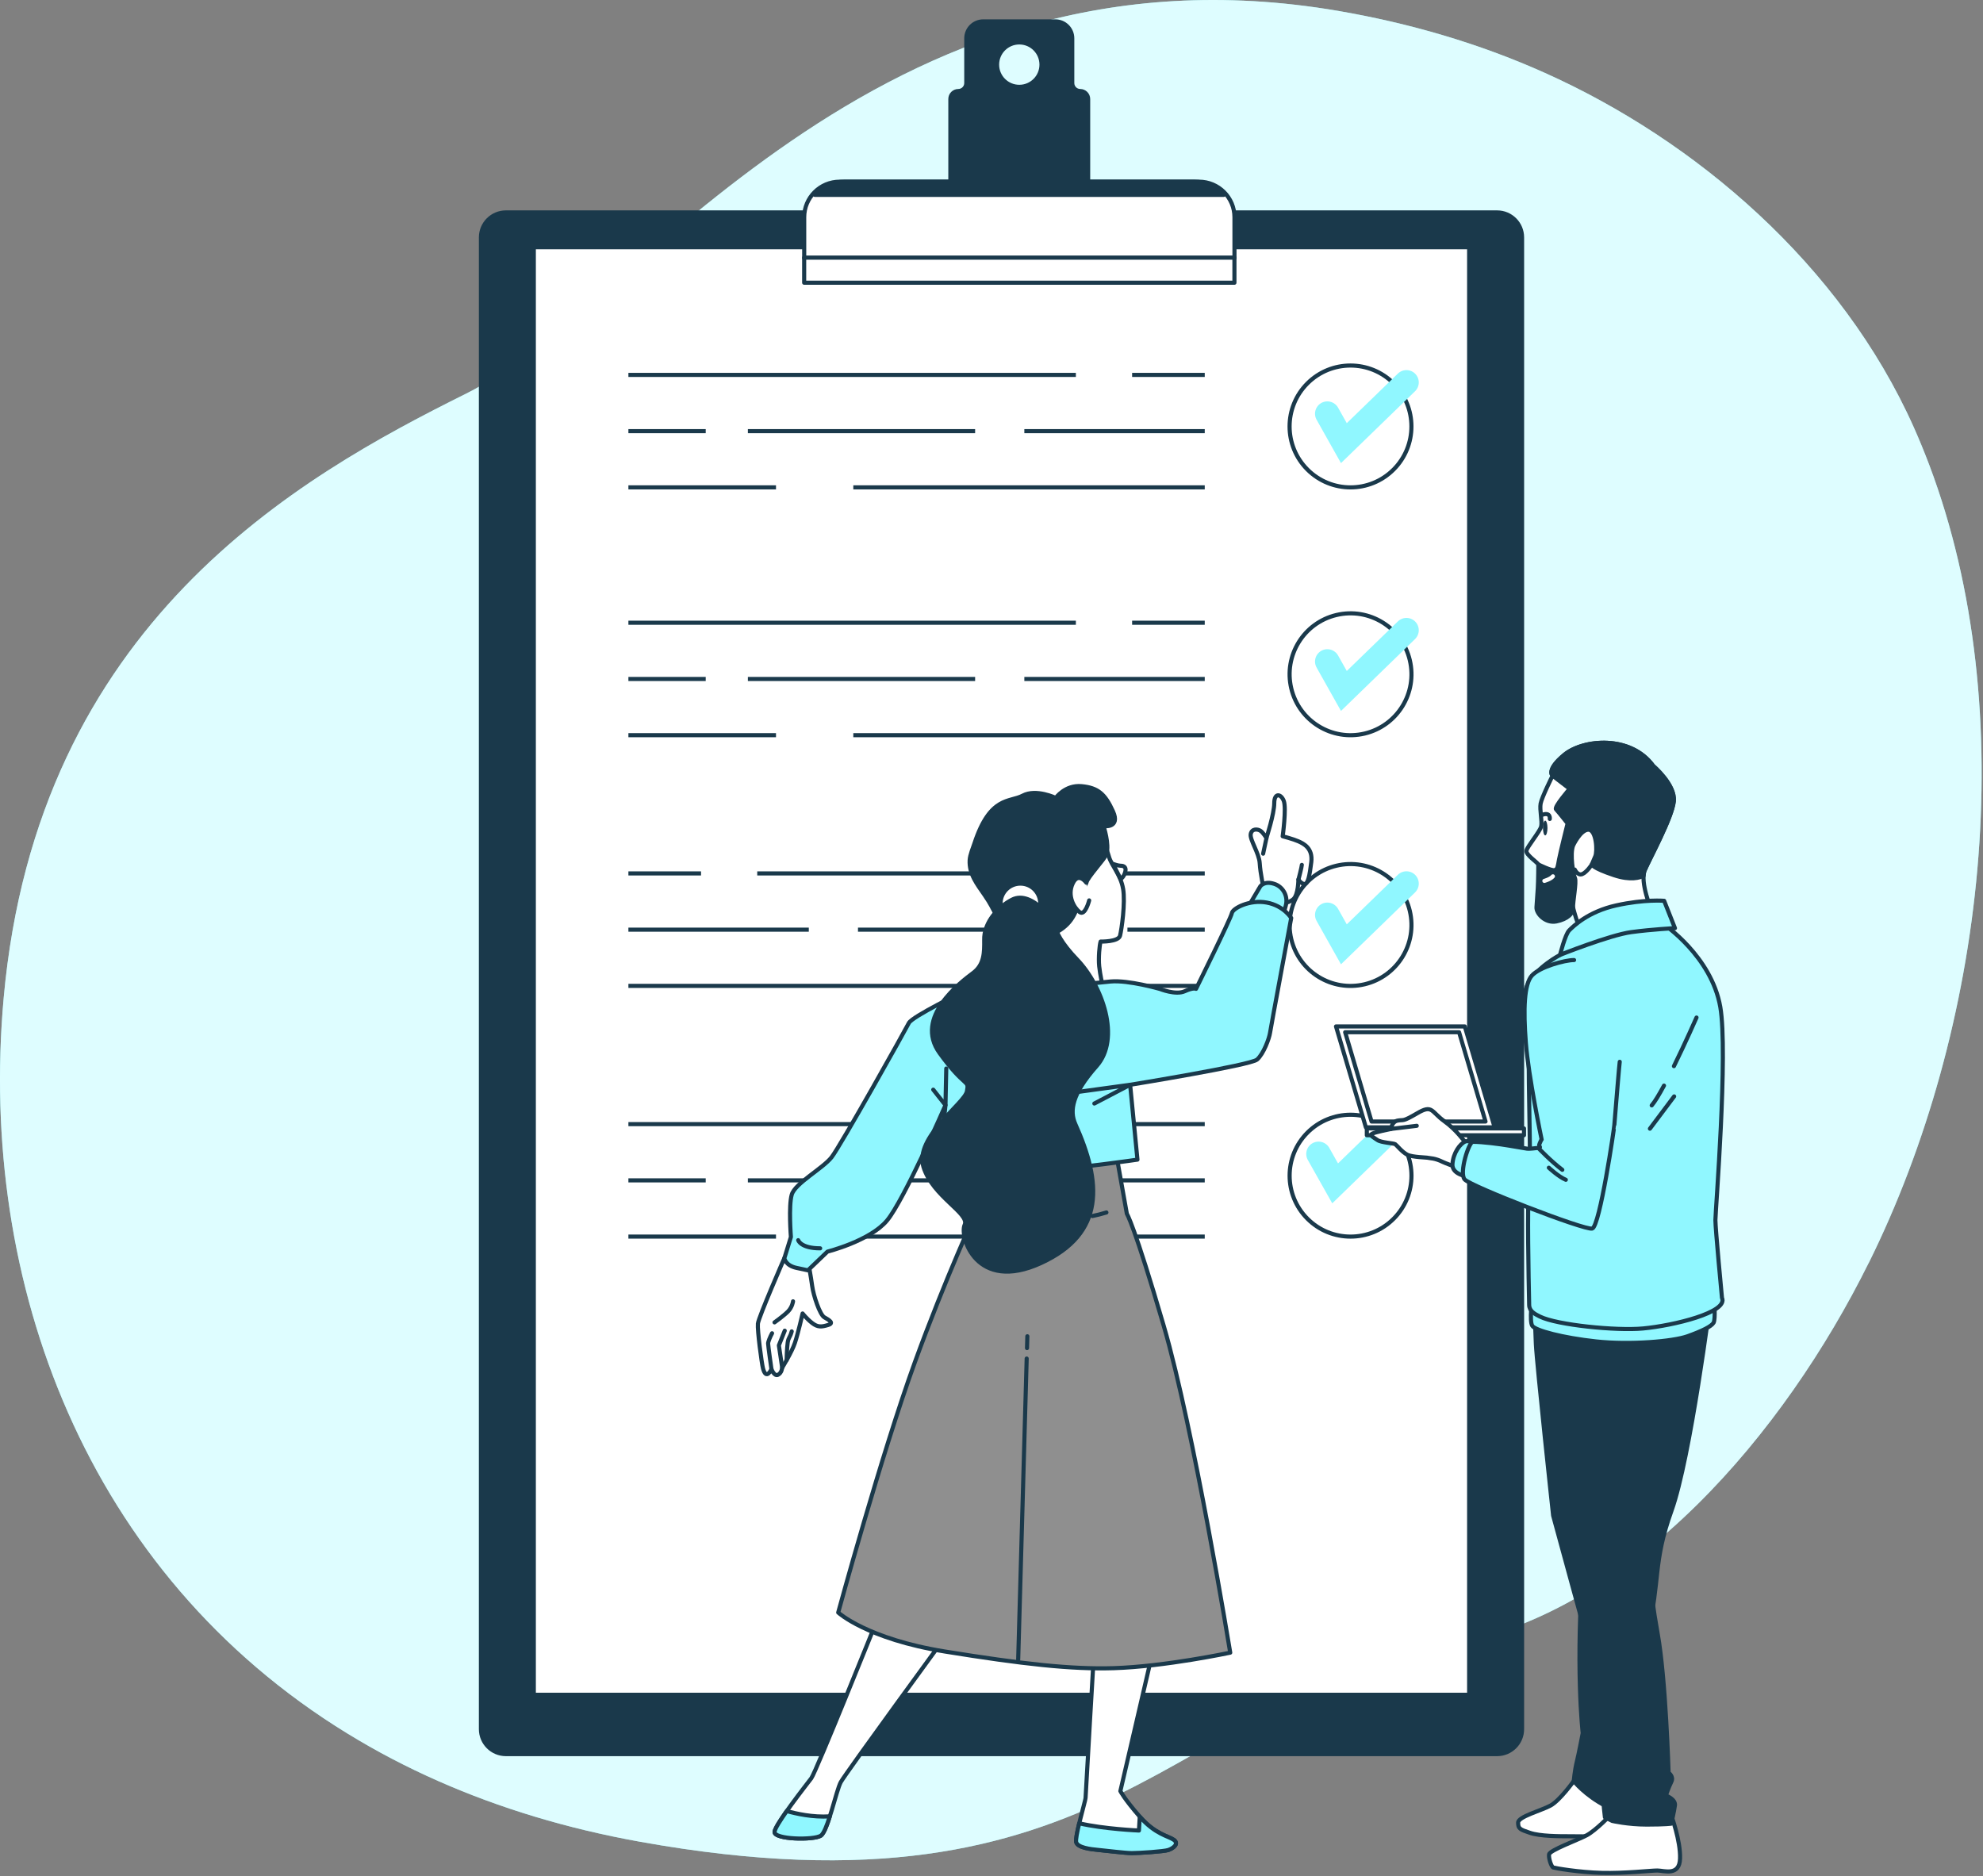 <svg width="483" height="457" viewBox="0 0 483 457" fill="none" xmlns="http://www.w3.org/2000/svg">
<rect x="0" y="0" width="483" height="457" fill="#808080" stroke="none"/>
<g clip-path="url(#clip0_840_37644)">
<path d="M455.17 307.57C434.52 349.21 397.9 392.38 353.34 400.68C286.01 413.22 270.72 469.22 155.86 448.57C137.95 445.35 121.67 440.36 106.96 433.89C99.05 430.41 91.6 426.5 84.6 422.2C21.08 383.23 -5.36 312.56 0.89 243.12C9.11 151.8 72.65 116.2 113.58 95.85C154.51 75.5 212.83 -16.69 325.92 2.65C343.16 5.61 360.1 10.5 376.19 17.71C412.92 34.14 448.45 64.41 466.16 104.11C467.49 107.09 468.73 110.13 469.9 113.21C492.65 173.46 483.33 250.81 455.18 307.58L455.17 307.57Z" fill="#90F7FF"/>
<path opacity="0.7" d="M455.17 307.57C434.52 349.21 397.9 392.38 353.34 400.68C286.01 413.22 270.72 469.22 155.86 448.57C137.95 445.35 121.67 440.36 106.96 433.89C99.05 430.41 91.6 426.5 84.6 422.2C21.08 383.23 -5.36 312.56 0.89 243.12C9.11 151.8 72.65 116.2 113.58 95.85C154.51 75.5 212.83 -16.69 325.92 2.65C343.16 5.61 360.1 10.5 376.19 17.71C412.92 34.14 448.45 64.41 466.16 104.11C467.49 107.09 468.73 110.13 469.9 113.21C492.65 173.46 483.33 250.81 455.18 307.58L455.17 307.57Z" fill="white"/>
<path d="M364.65 51.74H123.22C119.862 51.74 117.14 54.462 117.14 57.82V421.15C117.14 424.508 119.862 427.23 123.22 427.23H364.65C368.008 427.23 370.73 424.508 370.73 421.15V57.82C370.73 54.462 368.008 51.74 364.65 51.74Z" fill="#1A394B" stroke="#1A394B" stroke-linecap="round" stroke-linejoin="round"/>
<path d="M357.84 60.221H130.02V412.771H357.84V60.221Z" fill="white" stroke="#1A394B" stroke-linecap="round" stroke-linejoin="round"/>
<path d="M275.75 151.672H293.44" stroke="#1A394B" stroke-miterlimit="10"/>
<path d="M153.06 151.672H262.05" stroke="#1A394B" stroke-miterlimit="10"/>
<path d="M249.5 165.371H293.44" stroke="#1A394B" stroke-miterlimit="10"/>
<path d="M182.16 165.371H237.51" stroke="#1A394B" stroke-miterlimit="10"/>
<path d="M153.06 165.371H171.89" stroke="#1A394B" stroke-miterlimit="10"/>
<path d="M207.84 179.062H293.44" stroke="#1A394B" stroke-miterlimit="10"/>
<path d="M153.06 179.062H189.01" stroke="#1A394B" stroke-miterlimit="10"/>
<path d="M332.383 178.663C340.356 176.768 345.284 168.767 343.389 160.793C341.494 152.82 333.493 147.892 325.519 149.787C317.546 151.682 312.618 159.683 314.513 167.657C316.408 175.63 324.409 180.558 332.383 178.663Z" stroke="#1A394B" stroke-miterlimit="10"/>
<path d="M170.75 212.73H153.06" stroke="#1A394B" stroke-miterlimit="10"/>
<path d="M293.44 212.73H184.44" stroke="#1A394B" stroke-miterlimit="10"/>
<path d="M197 226.43H153.06" stroke="#1A394B" stroke-miterlimit="10"/>
<path d="M264.33 226.43H208.98" stroke="#1A394B" stroke-miterlimit="10"/>
<path d="M293.44 226.43H274.61" stroke="#1A394B" stroke-miterlimit="10"/>
<path d="M238.65 240.121H153.06" stroke="#1A394B" stroke-miterlimit="10"/>
<path d="M293.44 240.121H257.49" stroke="#1A394B" stroke-miterlimit="10"/>
<path d="M332.382 239.727C340.356 237.832 345.283 229.832 343.388 221.858C341.493 213.884 333.493 208.956 325.519 210.852C317.545 212.747 312.617 220.747 314.513 228.721C316.408 236.695 324.408 241.622 332.382 239.727Z" stroke="#1A394B" stroke-miterlimit="10"/>
<path d="M275.75 273.791H293.44" stroke="#1A394B" stroke-miterlimit="10"/>
<path d="M153.06 273.791H262.05" stroke="#1A394B" stroke-miterlimit="10"/>
<path d="M249.5 287.49H293.44" stroke="#1A394B" stroke-miterlimit="10"/>
<path d="M182.16 287.49H237.51" stroke="#1A394B" stroke-miterlimit="10"/>
<path d="M153.06 287.49H171.89" stroke="#1A394B" stroke-miterlimit="10"/>
<path d="M207.84 301.182H293.44" stroke="#1A394B" stroke-miterlimit="10"/>
<path d="M153.06 301.182H189.01" stroke="#1A394B" stroke-miterlimit="10"/>
<path d="M339.446 296.841C345.242 291.046 345.242 281.65 339.446 275.854C333.651 270.059 324.255 270.059 318.459 275.854C312.664 281.65 312.664 291.046 318.459 296.841C324.255 302.636 333.651 302.636 339.446 296.841Z" stroke="#1A394B" stroke-miterlimit="10"/>
<path d="M263.11 22.171C262.04 22.171 261.17 21.301 261.17 20.231V9.331C261.17 7.051 259.32 5.211 257.05 5.211H239.48C237.2 5.211 235.36 7.061 235.36 9.331V20.231C235.36 21.301 234.49 22.171 233.42 22.171C232.35 22.171 231.48 23.041 231.48 24.111V53.631H265.04V24.111C265.04 23.041 264.17 22.171 263.1 22.171H263.11ZM248.27 21.151C245.28 21.151 242.86 18.731 242.86 15.741C242.86 12.751 245.28 10.331 248.27 10.331C251.26 10.331 253.68 12.751 253.68 15.741C253.68 18.731 251.26 21.151 248.27 21.151Z" fill="#1A394B" stroke="#1A394B" stroke-linecap="round" stroke-linejoin="round"/>
<path d="M204.52 44.25H292.03C296.8 44.25 300.68 48.12 300.68 52.9V62.85H195.88V52.9C195.88 48.13 199.75 44.25 204.53 44.25H204.52Z" fill="white" stroke="#1A394B" stroke-linecap="round" stroke-linejoin="round"/>
<path d="M198.47 47.46H298.08C296.28 45.49 293.69 44.25 290.81 44.25H205.75C202.87 44.25 200.28 45.49 198.48 47.46H198.47Z" fill="#1A394B" stroke="#1A394B" stroke-linecap="round" stroke-linejoin="round"/>
<path d="M300.67 62.75H195.87V68.86H300.67V62.75Z" fill="white" stroke="#1A394B" stroke-linecap="round" stroke-linejoin="round"/>
<path d="M323.3 222.831L327.33 230.001L342.57 215.211" stroke="#90F7FF" stroke-width="6" stroke-miterlimit="10" stroke-linecap="round"/>
<path d="M323.3 161.12L327.33 168.29L342.57 153.5" stroke="#90F7FF" stroke-width="6" stroke-miterlimit="10" stroke-linecap="round"/>
<path d="M275.75 91.311H293.44" stroke="#1A394B" stroke-miterlimit="10"/>
<path d="M153.06 91.311H262.05" stroke="#1A394B" stroke-miterlimit="10"/>
<path d="M249.5 105.01H293.44" stroke="#1A394B" stroke-miterlimit="10"/>
<path d="M182.16 105.01H237.51" stroke="#1A394B" stroke-miterlimit="10"/>
<path d="M153.06 105.01H171.89" stroke="#1A394B" stroke-miterlimit="10"/>
<path d="M207.84 118.701H293.44" stroke="#1A394B" stroke-miterlimit="10"/>
<path d="M153.06 118.701H189.01" stroke="#1A394B" stroke-miterlimit="10"/>
<path d="M339.436 114.361C345.232 108.565 345.232 99.169 339.436 93.374C333.641 87.578 324.245 87.578 318.45 93.374C312.654 99.169 312.654 108.565 318.45 114.361C324.245 120.156 333.641 120.156 339.436 114.361Z" stroke="#1A394B" stroke-miterlimit="10"/>
<path d="M323.3 100.761L327.33 107.931L342.57 93.141" stroke="#90F7FF" stroke-width="6" stroke-miterlimit="10" stroke-linecap="round"/>
<path d="M321.16 281.052L325.2 288.222L340.43 273.432" stroke="#90F7FF" stroke-width="6" stroke-miterlimit="10" stroke-linecap="round"/>
<path d="M402.7 186.57C402.7 186.57 408.11 191.14 407.69 195.16C407.27 199.18 401.87 209.02 400.62 211.93C399.37 214.84 402.28 221.77 402.28 221.77L384.26 227.87C384.26 227.87 384.68 225.65 384.26 224.68C383.84 223.71 383.15 221.08 383.15 221.08C383.15 221.08 380.38 222.05 379.55 222.33C378.72 222.61 375.81 221.22 375.67 219.97C375.53 218.72 375.53 217.89 375.39 216.09C375.25 214.29 374.97 211.1 374.7 210.55C374.42 210 371.65 208.19 371.79 207.22C371.93 206.25 375.12 202.51 375.39 201.26C375.67 200.01 374.97 197.24 375.25 195.72C375.53 194.2 378.16 188.93 378.16 188.93C378.16 188.93 376.5 187.54 381.07 183.8C385.64 180.06 397.15 178.95 402.69 186.57H402.7Z" fill="white" stroke="#1A394B" stroke-linecap="round" stroke-linejoin="round"/>
<path d="M402.701 186.57C397.161 178.95 385.651 180.06 381.081 183.8C376.511 187.54 378.171 188.93 378.171 188.93L382.331 192.12C382.331 192.12 378.451 196.56 379.001 197.11C379.551 197.66 382.601 201.54 382.601 201.54L382.331 202.83L381.781 200.73C381.781 200.73 380.061 207.62 379.731 209.35C379.411 211.07 379.411 211.72 378.651 211.93C377.901 212.15 374.691 210.54 374.691 210.54C374.691 210.54 374.671 214.62 374.561 216.34C374.451 218.06 374.341 219.46 374.241 220.97C374.141 222.48 376.391 224.96 379.091 224.42C381.791 223.88 383.231 222.46 383.151 221.07C383.071 219.68 384.041 214.83 383.611 213.86C383.181 212.89 382.371 208.08 383.151 205.96C383.151 205.96 384.951 202.08 386.891 202.08C388.831 202.08 389.111 207.35 388.551 208.59C388.001 209.84 387.721 210.53 387.721 210.53C387.721 210.53 387.721 211.36 393.131 213.16C397.191 214.51 399.451 213.76 400.321 213.3C400.351 212.78 400.441 212.31 400.611 211.92C401.861 209.01 407.261 199.17 407.681 195.15C408.101 191.13 402.691 186.56 402.691 186.56L402.701 186.57Z" fill="#1A394B" stroke="#1A394B" stroke-linecap="round" stroke-linejoin="round"/>
<path d="M387.73 210.541C387.73 210.541 386.48 212.481 385.37 212.901C384.26 213.321 383.57 211.791 383.57 211.791" stroke="#1A394B" stroke-linecap="round" stroke-linejoin="round"/>
<path d="M375.82 201.671C375.82 202.661 376.07 203.471 376.37 203.471C376.67 203.471 376.92 202.661 376.92 201.671C376.92 200.681 376.67 199.871 376.37 199.871C376.07 199.871 375.82 200.681 375.82 201.671Z" fill="#1A394B"/>
<path d="M377.48 199.46C377.48 199.46 377.76 197.66 375.54 198.49" stroke="#1A394B" stroke-linecap="round" stroke-linejoin="round"/>
<path d="M376.16 214.549C376.16 214.549 377.68 214.129 378.24 213.439" stroke="white" stroke-linecap="round" stroke-linejoin="round"/>
<path d="M325.41 250H356.78L364.05 274.58H332.69L325.41 250Z" fill="white" stroke="#1A394B" stroke-linecap="round" stroke-linejoin="round"/>
<path d="M327.64 251.41H355.39L361.83 273.16H334.07L327.64 251.41Z" fill="white" stroke="#1A394B" stroke-linecap="round" stroke-linejoin="round"/>
<path d="M332.92 276.5H371.2V274.84H332.92V276.5Z" fill="white" stroke="#1A394B" stroke-linecap="round" stroke-linejoin="round"/>
<path d="M383.31 433.799C383.31 433.799 379.93 438.529 377.65 439.769C375.37 441.009 369.77 442.459 369.77 443.919C369.77 445.379 370.18 445.579 372.67 446.409C375.16 447.239 379.72 447.239 382.2 447.239C384.68 447.239 387.38 447.239 388.21 447.449C389.04 447.659 393.6 448.069 395.67 448.069C397.74 448.069 397.64 442.559 397.64 442.559L383.3 433.809L383.31 433.799Z" fill="white" stroke="#1A394B" stroke-linecap="round" stroke-linejoin="round"/>
<path d="M416.66 316.35C416.66 316.35 411.76 355.03 407.14 367.91C402.52 380.8 404.47 384.69 401.31 397.81C398.15 410.93 397.66 441.82 397.66 442.54C397.66 443.26 396.2 442.54 391.1 439.87C385.99 437.2 383.32 433.79 383.32 433.79C383.32 433.79 383.56 431.12 384.05 429.17C384.54 427.22 385.51 422.12 385.51 422.12C385.51 422.12 383.57 405.59 385.75 379.09C387.94 352.59 388.91 321.17 388.91 321.17C388.91 321.17 406.7 318.78 416.67 316.35H416.66Z" fill="#1A394B" stroke="#1A394B" stroke-linecap="round" stroke-linejoin="round"/>
<path d="M392.17 442.181C392.17 442.181 388.67 445.821 386.49 446.991C384.31 448.161 377.46 450.631 377.31 451.651C377.16 452.671 377.89 454.711 378.33 454.851C378.77 455.001 384.59 456.021 390.13 456.161C395.66 456.311 402.07 455.581 403.68 455.581C405.29 455.581 409.07 457.041 409.21 452.671C409.36 448.301 407.03 442.041 407.03 442.041C407.03 442.041 399.31 444.371 392.17 442.191V442.181Z" fill="white" stroke="#1A394B" stroke-linecap="round" stroke-linejoin="round"/>
<path d="M403.54 330.841C403.54 330.841 401.77 355.851 400.88 363.381C399.99 370.911 401.77 386.841 403.76 397.911C405.75 408.981 406.42 431.781 406.42 431.781C406.42 431.781 407.75 432.671 407.08 433.991C406.42 435.321 405.75 437.311 405.75 437.311C405.75 437.311 408.18 438.201 407.96 439.741C407.74 441.291 407.07 444.171 407.07 444.171C407.07 444.171 405.74 444.391 401.09 444.391C396.44 444.391 392.68 443.501 392.68 443.501L390.91 442.611C390.91 442.611 390.47 439.071 390.47 437.081C390.47 435.091 392.68 433.101 392.46 431.991C392.24 430.881 391.13 424.691 390.25 419.591C389.36 414.501 390.03 411.401 388.48 406.091C386.93 400.781 378.3 369.131 378.3 369.131C378.3 369.131 374.32 332.391 374.09 327.291C373.87 322.201 373.87 319.991 373.87 319.991C373.87 319.991 380.73 314.461 382.28 314.461C383.83 314.461 403.53 330.841 403.53 330.841H403.54Z" fill="#1A394B" stroke="#1A394B" stroke-linecap="round" stroke-linejoin="round"/>
<path d="M373.221 316.211C373.221 316.211 372.461 321.781 373.221 322.921C373.981 324.061 380.561 325.831 388.781 326.721C397.001 327.611 407.511 326.721 411.051 325.451C414.591 324.181 416.871 323.051 417.381 322.161C417.891 321.271 417.511 316.591 417.511 316.591C417.511 316.591 384.741 318.491 373.221 316.211Z" fill="#90F7FF" stroke="#1A394B" stroke-linecap="round" stroke-linejoin="round"/>
<path d="M405.2 225.101C405.2 225.101 416.84 232.881 419.01 245.241C420.94 256.261 417.82 295.091 417.82 297.171C417.82 299.251 419.42 316.091 419.42 316.091C421.06 319.631 407.58 322.871 400.19 323.561C393.65 324.171 379.22 322.721 375.07 320.661C373.75 320.011 372.49 319.311 372.46 317.841C372.31 311.061 371.97 292.941 372.42 290.241C372.97 286.911 372.37 267.511 372.37 260.861C372.37 254.211 369.88 244.091 372.09 239.791C374.31 235.491 379.99 232.581 379.99 232.581C379.99 232.581 390.38 223.991 405.21 225.101H405.2Z" fill="#90F7FF" stroke="#1A394B" stroke-linecap="round" stroke-linejoin="round"/>
<path d="M405.3 264.41C404.13 266.58 403.07 268.35 402.31 269.23" stroke="#1A394B" stroke-linecap="round" stroke-linejoin="round"/>
<path d="M413.22 247.83C413.22 247.83 410.55 253.91 407.72 259.67" stroke="#1A394B" stroke-linecap="round" stroke-linejoin="round"/>
<path d="M407.77 267.041L401.87 274.901" stroke="#1A394B" stroke-linecap="round" stroke-linejoin="round"/>
<path d="M405.34 219.41L407.97 226.06C407.97 226.06 402.43 226.34 397.3 227.03C392.17 227.72 379.98 232.57 379.98 232.57C379.98 232.57 381.23 227.58 382.2 226.61C383.17 225.64 386.77 222.04 393.7 220.51C400.63 218.98 405.34 219.4 405.34 219.4V219.41Z" fill="#90F7FF" stroke="#1A394B" stroke-linecap="round" stroke-linejoin="round"/>
<path d="M385.28 282.521C385.28 282.521 384.39 292.991 383.24 293.501C382.09 294.011 353.53 284.051 351.48 283.031C349.43 282.011 348.28 282.131 347.9 282.011C347.52 281.881 344.06 281.881 342.78 281.241C341.5 280.601 340.22 278.941 339.84 278.681C339.46 278.421 336.38 278.301 335.49 277.661C334.59 277.021 333.44 276.511 334.21 276.121C334.98 275.731 338.82 274.971 338.82 274.971C338.82 274.971 338.95 273.181 340.48 272.921C342.02 272.661 341.5 273.301 345.22 271.131C348.93 268.951 348.55 270.751 351.75 273.051C354.95 275.351 356.49 277.921 356.87 278.041C357.25 278.171 368.91 282.521 368.91 282.521H385.3H385.28Z" fill="white" stroke="#1A394B" stroke-linecap="round" stroke-linejoin="round"/>
<path d="M338.8 274.961L345.08 274.201" stroke="#1A394B" stroke-linecap="round" stroke-linejoin="round"/>
<path d="M359.81 279.06C359.81 279.06 358.04 277.54 356.86 278.04C355.67 278.54 353.94 280.79 353.77 283.55C353.6 286.31 358.09 286.66 358.09 286.66L359.82 279.06H359.81Z" fill="#90F7FF" stroke="#1A394B" stroke-linecap="round" stroke-linejoin="round"/>
<path d="M383.4 233.83C381.09 233.83 375.01 235.51 373.12 237.61C371.23 239.71 371.02 245.79 371.65 253.98C372.28 262.14 375.48 277.48 375.5 277.55C375.46 277.38 375.1 278.36 375 278.54C374.58 279.29 375.65 279.42 374.65 279.58C374.3 279.64 372.37 279.84 372.02 279.78C370.55 279.53 369.09 279.28 367.62 279.04C365.25 278.64 361.15 278.1 358.73 278.1C357.8 278.1 355.34 285.62 356.74 287.26C358.14 288.9 385.94 299.69 387.81 299.23C389.68 298.77 393.25 274.19 393.2 274.08C393.75 267.35 394.4 259.44 394.52 258.61" fill="#90F7FF"/>
<path d="M383.4 233.83C381.09 233.83 375.01 235.51 373.12 237.61C371.23 239.71 371.02 245.79 371.65 253.98C372.28 262.14 375.48 277.48 375.5 277.55C375.46 277.38 375.1 278.36 375 278.54C374.58 279.29 375.65 279.42 374.65 279.58C374.3 279.64 372.37 279.84 372.02 279.78C370.55 279.53 369.09 279.28 367.62 279.04C365.25 278.64 361.15 278.1 358.73 278.1C357.8 278.1 355.34 285.62 356.74 287.26C358.14 288.9 385.94 299.69 387.81 299.23C389.68 298.77 393.25 274.19 393.2 274.08C393.75 267.35 394.4 259.44 394.52 258.61" stroke="#1A394B" stroke-linecap="round" stroke-linejoin="round"/>
<path d="M374.66 279.57C374.66 279.57 377.77 282.85 380.53 284.92" stroke="#1A394B" stroke-linecap="round" stroke-linejoin="round"/>
<path d="M377.25 284.41C377.25 284.41 379.67 286.65 381.39 287.35" stroke="#1A394B" stroke-linecap="round" stroke-linejoin="round"/>
<path d="M273.55 216.48C272.98 213.04 270.69 210.75 270.11 208.66C269.54 206.56 268.2 204.08 268.2 204.08C268.2 204.08 264.84 210.9 263.73 216.58L263.23 215.39L253.75 222.83L253.19 239.38L268.57 240.11C268.57 240.11 267.94 237.37 267.73 235.34C267.52 233.3 267.81 230.08 268.08 229.33C268.08 229.33 272.42 229.43 272.81 227.9C273.19 226.37 274.13 219.93 273.56 216.49L273.55 216.48Z" fill="white" stroke="#1A394B" stroke-linecap="round" stroke-linejoin="round"/>
<path d="M271.07 210.4C271.07 210.4 272.3 210.85 272.86 210.85C273.42 210.85 274.43 210.96 274.09 212.31C273.75 213.65 272.97 214.1 272.97 214.1L271.07 210.4Z" fill="white" stroke="#1A394B" stroke-linecap="round" stroke-linejoin="round"/>
<path d="M266.51 401.621C266.51 401.621 264.41 437.361 264.41 437.921C264.41 438.481 261.77 447.361 262.14 448.681C262.52 450.001 265.54 450.381 267.61 450.571C269.69 450.761 274.03 451.331 275.73 451.331C277.43 451.331 283.47 450.951 284.6 450.571C285.73 450.191 287.24 449.061 285.92 448.121C284.6 447.181 281.39 446.801 277.61 442.461C273.83 438.121 272.89 436.231 272.89 436.231L280.84 402.001L266.49 401.621H266.51Z" fill="white" stroke="#1A394B" stroke-linecap="round" stroke-linejoin="round"/>
<path d="M213.45 395.01C213.45 395.01 198.74 431.6 197.61 433.11C196.48 434.62 188.85 444.27 188.66 446.16C188.47 448.05 198.24 448.23 199.94 447.09C201.64 445.96 203.66 436.13 204.79 434.05C205.92 431.97 231.01 397.65 231.01 397.65L213.45 395.01Z" fill="white" stroke="#1A394B" stroke-linecap="round" stroke-linejoin="round"/>
<path d="M238.22 288.609L237.94 294.749C237.94 294.749 230.29 311.269 222.83 331.789C214.71 354.129 204.16 392.749 204.16 392.749C204.16 392.749 211.14 399.169 230.13 402.239C249.12 405.309 260.93 406.609 271.25 406.299C283.73 405.919 299.65 402.519 299.65 402.519C299.65 402.519 290.72 347.799 283.46 322.949C276.2 298.099 274.47 295.629 274.47 295.629L272 281.779L238.23 288.609H238.22Z" fill="#8F8F8F" stroke="#1A394B" stroke-linecap="round" stroke-linejoin="round"/>
<path d="M250.07 330.889L248 404.199" stroke="#1A394B" stroke-linecap="round" stroke-linejoin="round"/>
<path d="M250.23 325.459L250.15 328.339" stroke="#1A394B" stroke-linecap="round" stroke-linejoin="round"/>
<path d="M266.08 296.179C267.25 295.939 268.39 295.649 269.49 295.309" stroke="#1A394B" stroke-linecap="round" stroke-linejoin="round"/>
<path d="M241.29 296.709C241.29 296.709 251.66 298.119 261.8 296.879" stroke="#1A394B" stroke-linecap="round" stroke-linejoin="round"/>
<path d="M307.79 216.4C307.79 216.4 306.97 212.71 306.83 210.25C306.69 207.79 304.37 204.51 304.64 203.14C304.91 201.77 306.28 201.91 306.96 202.32C307.64 202.73 308.46 204.1 308.46 204.1C308.46 204.1 310.37 198.22 310.37 195.62C310.37 193.02 312.01 193.3 312.69 195.07C313.37 196.85 312.42 203.68 312.42 203.68C312.42 203.68 315.02 204.36 316.25 204.91C317.48 205.46 319.81 206.55 319.39 209.97C318.98 213.39 318.57 215.3 317.75 215.3C316.93 215.3 316.25 214.21 316.25 214.21C316.25 214.21 316.25 217.9 315.02 219C313.79 220.09 311.33 220.23 311.33 220.23C311.33 220.23 311.6 217.5 307.78 216.4H307.79Z" fill="white" stroke="#1A394B" stroke-linecap="round" stroke-linejoin="round"/>
<path d="M316.27 214.21C316.27 214.21 317.09 211.07 317.09 210.65" stroke="#1A394B" stroke-linecap="round" stroke-linejoin="round"/>
<path d="M308.48 204.09L307.66 207.92" stroke="#1A394B" stroke-linecap="round" stroke-linejoin="round"/>
<path d="M304.4 220.22L306.98 215.86C306.98 215.86 307.97 214.47 310.35 215.27C310.37 215.27 310.4 215.29 310.42 215.29C312.58 216.02 313.77 218.33 313.19 220.53L312.53 222.99C312.53 222.99 307.38 220.02 304.41 220.22H304.4Z" fill="#90F7FF" stroke="#1A394B" stroke-linecap="round" stroke-linejoin="round"/>
<path d="M196.89 307.62C196.89 307.62 197.51 310.89 197.82 313.22C198.13 315.55 199.69 320.22 200.78 320.84C201.87 321.46 203.27 322.24 201.71 322.71C200.15 323.18 199.22 323.33 197.82 322.24C196.42 321.15 195.49 319.91 195.49 319.91C195.49 319.91 194.4 324.73 193.62 327.06C192.84 329.39 190.51 333.13 190.51 333.13C190.51 333.13 190.43 334.38 189.5 334.84C188.57 335.3 187.9 333.45 187.9 333.45C187.9 333.45 186.65 336.37 185.84 333.28C185.52 332.07 184.44 323.95 184.6 322.39C184.76 320.83 191.05 306.42 191.05 306.42L196.89 307.62Z" fill="white" stroke="#1A394B" stroke-linecap="round" stroke-linejoin="round"/>
<path d="M188.05 324.73C187.56 325.64 187.09 326.78 187.09 327.22C187.09 327.84 187.9 333.45 187.9 333.45" stroke="#1A394B" stroke-linecap="round" stroke-linejoin="round"/>
<path d="M190.52 333.12L189.71 327.68L191.14 324.1" stroke="#1A394B" stroke-linecap="round" stroke-linejoin="round"/>
<path d="M191.6 331.26C191.6 331.26 191.66 328.33 191.86 326.99C192.06 325.65 192.4 325.89 192.84 324.27" stroke="#1A394B" stroke-linecap="round" stroke-linejoin="round"/>
<path d="M193.16 316.949C193.16 316.949 193 318.349 191.92 319.439C190.83 320.529 188.65 322.079 188.65 322.079" stroke="#1A394B" stroke-linecap="round" stroke-linejoin="round"/>
<path d="M234.84 241.431C234.84 241.431 222.16 247.571 221.37 249.161C220.58 250.751 204.72 279.081 202.55 281.861C200.37 284.631 193.63 288.201 192.84 290.981C192.05 293.751 192.64 301.281 192.64 301.281L191.05 306.431C191.05 306.431 191.25 308.211 194.02 308.811L196.79 309.401L201.55 304.841C201.55 304.841 211.85 302.261 216.02 297.311C220.18 292.361 230.29 269.171 230.29 269.171L228.7 284.821C228.7 284.821 239 286.411 251.29 285.411C263.58 284.421 277.05 282.441 277.05 282.441L275.27 264.211C275.27 264.211 304.6 259.451 306.18 258.071C307.77 256.681 309.15 252.921 309.35 251.531C309.55 250.141 314.5 223.591 314.5 223.591C314.5 223.591 312.72 220.621 308.56 219.831C304.4 219.041 300.24 221.221 300.04 222.411C299.84 223.601 291.32 240.841 291.32 240.841C291.32 240.841 290.73 240.441 288.55 241.431C286.37 242.421 282.53 240.871 282.53 240.871C282.53 240.871 274.88 238.661 270.52 239.051C266.16 239.441 262 240.041 262 240.041C262 240.041 254.27 236.471 248.53 238.061C242.78 239.651 234.86 241.431 234.86 241.431H234.84Z" fill="#90F7FF" stroke="#1A394B" stroke-linecap="round" stroke-linejoin="round"/>
<path d="M262.19 266.001L275.27 264.211L266.55 268.771" stroke="#1A394B" stroke-linecap="round" stroke-linejoin="round"/>
<path d="M230.48 260.25L230.29 269.17L227.31 265.4" stroke="#1A394B" stroke-linecap="round" stroke-linejoin="round"/>
<path d="M194.42 302.061C194.42 302.061 195.01 304.041 199.77 304.041" stroke="#1A394B" stroke-linecap="round" stroke-linejoin="round"/>
<path d="M245.59 225.51C252.1 230.53 257.57 227.5 259.92 225.15C262.78 222.29 262.75 218.55 264.61 214.99C264.86 213.68 269.16 209.13 269.5 208.05C270.26 205.57 268.79 201.22 268.79 201.22C268.79 201.22 272.99 201.79 271.08 197.59C269.17 193.39 267.45 191.86 263.45 191.48C259.44 191.1 257.15 194.34 257.15 194.34C257.15 194.34 252.38 192.05 249.13 193.77C245.89 195.49 241.18 193.8 237.35 205.41C237.01 206.45 236.24 208.25 236.18 209.52C236.02 212.89 237.94 215.29 239.86 218.07C242.81 222.34 241.52 222.36 245.61 225.52L245.59 225.51Z" fill="#1A394B" stroke="#1A394B" stroke-linecap="round" stroke-linejoin="round"/>
<path d="M253.37 220.041C253.37 222.711 251.21 224.871 248.54 224.871C245.87 224.871 243.71 222.711 243.71 220.041C243.71 217.371 245.87 215.211 248.54 215.211C251.21 215.211 253.37 217.371 253.37 220.041Z" fill="white" stroke="#1A394B" stroke-linecap="round" stroke-linejoin="round"/>
<path d="M239.72 228.97C239.75 231.97 239.75 234.92 237.04 236.95C234.07 239.18 222.54 247.75 228.86 256.49C235.18 265.23 236.08 262.81 235.52 265.79C234.96 268.77 222.69 276.95 224.92 284.2C227.15 291.45 236.26 295.54 234.96 298.33C233.66 301.12 237.75 314.88 253.55 307.63C269.35 300.38 268.26 287.89 261.92 273.79C260.46 270.53 261.14 266.37 267.09 259.67C273.04 252.98 268.56 240.12 262.29 233.63C258.59 229.8 257.08 226.75 257.27 226.01C257.46 225.27 251.51 216.53 246.49 219.13C243.37 220.75 240.45 223.84 239.82 227.47C239.74 227.95 239.71 228.46 239.72 228.98V228.97Z" fill="#1A394B" stroke="#1A394B" stroke-linecap="round" stroke-linejoin="round"/>
<path d="M264.6 214.991C264.6 214.991 262.65 212.251 261.28 215.191C259.91 218.121 261.57 221.051 262.94 222.131C264.31 223.211 265.29 219.301 265.29 219.301" fill="white"/>
<path d="M264.6 214.991C264.6 214.991 262.65 212.251 261.28 215.191C259.91 218.121 261.57 221.051 262.94 222.131C264.31 223.211 265.29 219.301 265.29 219.301" stroke="#1A394B" stroke-linecap="round" stroke-linejoin="round"/>
<path d="M284.6 450.571C285.73 450.191 287.24 449.061 285.92 448.121C284.6 447.181 281.39 446.801 277.61 442.461L277.41 445.841C277.41 445.841 268.93 445.491 262.86 444.081C262.36 446.171 261.97 448.121 262.13 448.691C262.51 450.011 265.53 450.391 267.6 450.581C269.68 450.771 274.02 451.341 275.72 451.341C277.42 451.341 283.46 450.961 284.59 450.581L284.6 450.571Z" fill="#90F7FF" stroke="#1A394B" stroke-linecap="round" stroke-linejoin="round"/>
<path d="M199.94 447.09C200.64 446.62 201.4 444.66 202.12 442.39C198 442.67 193.89 441.74 191.63 441.1C190.04 443.35 188.73 445.4 188.66 446.16C188.47 448.05 198.24 448.23 199.94 447.09Z" fill="#90F7FF" stroke="#1A394B" stroke-linecap="round" stroke-linejoin="round"/>
</g>
<defs>
<clipPath id="clip0_840_37644">
<rect width="482.67" height="456.69" fill="white"/>
</clipPath>
</defs>
</svg>
